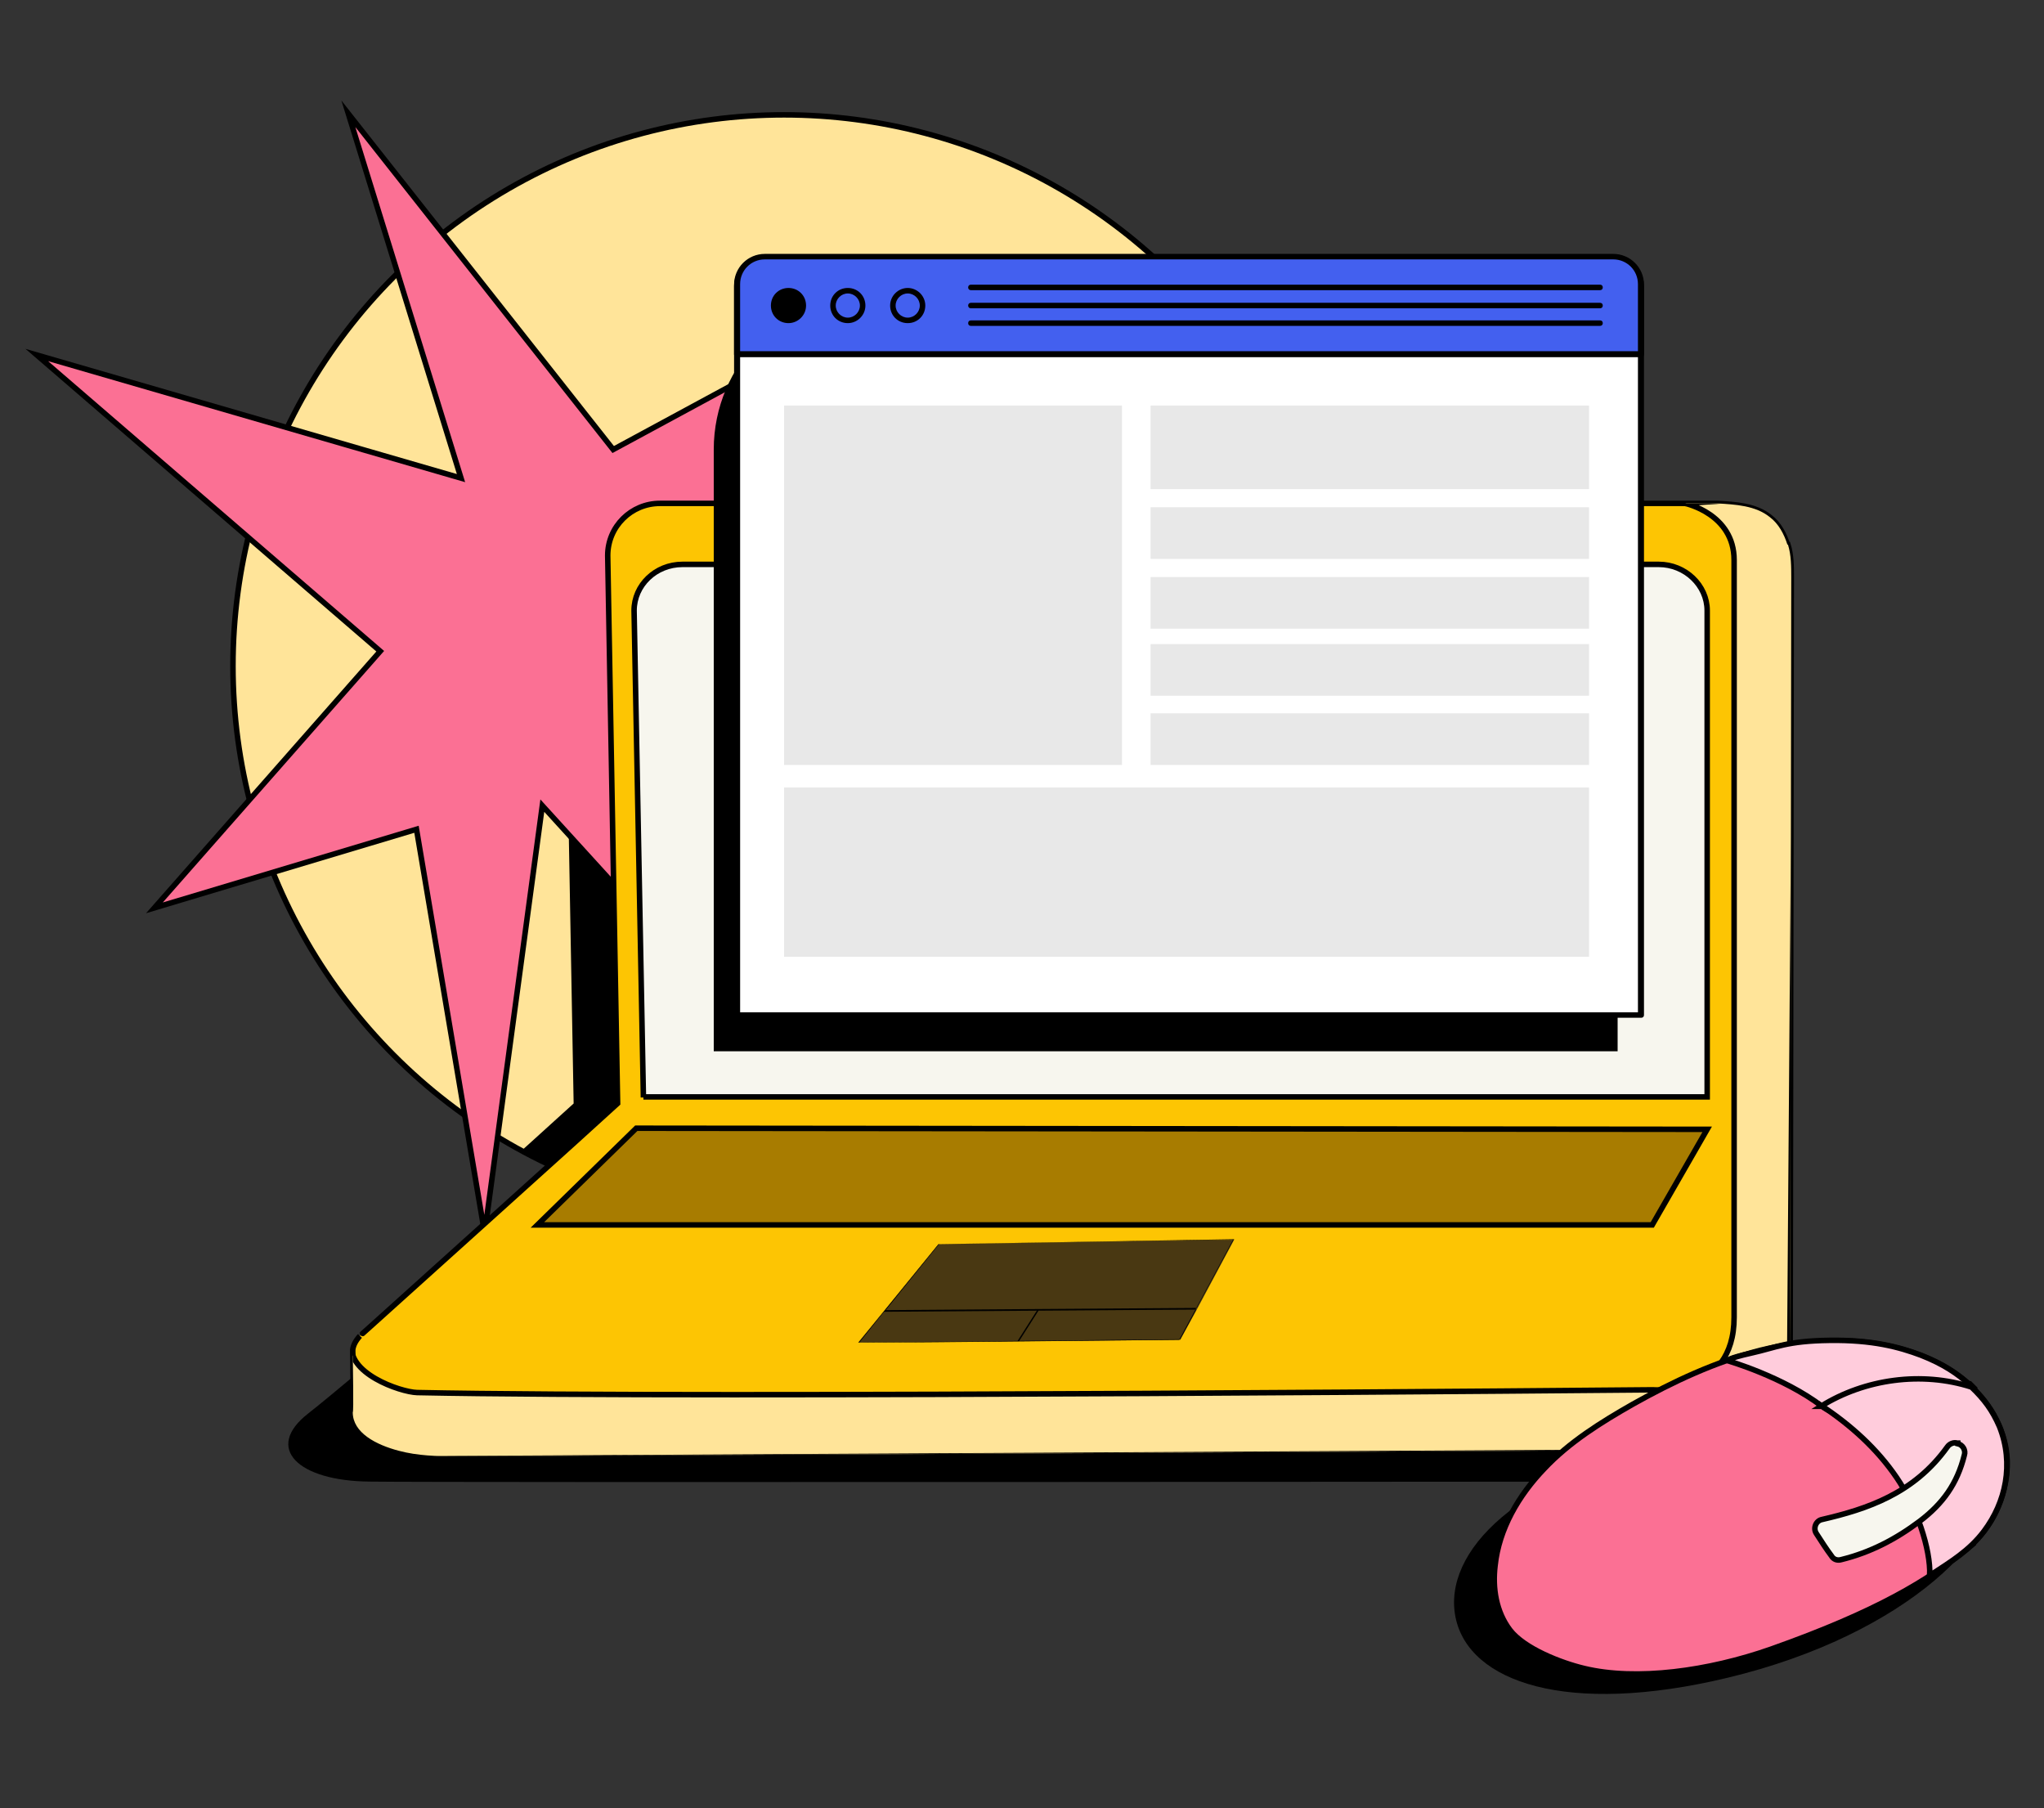 <?xml version="1.0" encoding="UTF-8"?>
<svg id="Layer_1" xmlns="http://www.w3.org/2000/svg" version="1.1" xmlns:xlink="http://www.w3.org/1999/xlink" viewBox="0 0 372 329">
  <rect x="0" y="0" width="372" height="329" fill="#333333" stroke="none"/>
  <!-- Generator: Adobe Illustrator 29.0.1, SVG Export Plug-In . SVG Version: 2.1.0 Build 192)  -->
  <defs>
    <style>
      .st0, .st1, .st2, .st3, .st4, .st5, .st6 {
        stroke: #000;
        stroke-miterlimit: 10;
      }

      .st0, .st7 {
        fill: none;
      }

      .st8 {
        fill: #4360ef;
      }

      .st9 {
        fill: #493812;
      }

      .st1, .st10 {
        fill: #fb7094;
      }

      .st11 {
        fill: #fff;
      }

      .st2, .st12 {
        fill: #ffe499;
      }

      .st13 {
        clip-path: url(#clippath-1);
      }

      .st14 {
        fill: #231f20;
      }

      .st3 {
        fill: #ffccdc;
      }

      .st4 {
        fill: #a87c00;
      }

      .st15 {
        display: none;
      }

      .st5 {
        fill: #f7f6ee;
      }

      .st16 {
        clip-path: url(#clippath-2);
      }

      .st6 {
        fill: #fdc503;
      }

      .st17 {
        clip-path: url(#clippath);
      }

      .st18 {
        fill: #e8e8e8;
      }
    </style>
    <clipPath id="clippath">
      <circle class="st7" cx="172.1" cy="107.7" r="28.9"/>
    </clipPath>
    <clipPath id="clippath-1">
      <circle class="st7" cx="142.7" cy="121.2" r="100.3"/>
    </clipPath>
    <clipPath id="clippath-2">
      <path class="st7" d="M325.3,99.1c-.6-1.9-1.6-3.8-3.2-5-2.6-2.1-6.2-2.3-9.6-2.5H120.1c-5.2,0-9.5,4.2-9.5,9.5l1.8,99.7c-.8.8-47,42.4-46.9,42.3-.8.9-1.2,1.7-1.3,2.5v.5c0,2.1.2,10.8,0,10.9,0,3.7,4.2,5.9,8.4,7,3.4.9,6.9,1,10.4,1,0,0,231.6-1.1,231.6-1.3,3.2.2,6.3-1.5,8.3-4s2.8-5.8,2.9-9l.2-145.6c0-2,0-4.1-.6-6h-.1Z"/>
    </clipPath>
  </defs>
  <g class="st15">
    <circle class="st8" cx="172" cy="107.9" r="31.9"/>
    <g class="st17">
      <g>
        <path d="M189.5,146.6h-.1l-56.4-22.9h0c0,0,22.2-54.9,22.2-54.9h.1l56.4,22.9h0c0,0-22.2,54.9-22.2,54.9h0ZM133.4,123.5l56,22.7,22.1-54.4-56-22.7s-22.1,54.4-22.1,54.4Z"/>
        <rect x="164.9" y="95.6" width=".3" height="60.7" transform="translate(-13.7 231.5) rotate(-67.9)"/>
        <rect x="168.5" y="86.4" width=".3" height="60.7" transform="translate(-3 229.1) rotate(-67.9)"/>
        <rect x="172.3" y="77.3" width=".3" height="60.7" transform="translate(7.8 226.9) rotate(-67.9)"/>
        <rect x="175.9" y="68.2" width=".3" height="60.7" transform="translate(18.5 224.6) rotate(-67.9)"/>
        <rect x="179.7" y="59.1" width=".3" height="60.7" transform="translate(29.3 222.4) rotate(-67.9)"/>
        <rect x="161.7" y="115.1" width="59" height=".3" transform="translate(12.5 249) rotate(-67.9)"/>
        <rect x="152.3" y="111.3" width="59" height=".3" transform="translate(10.1 237.9) rotate(-67.9)"/>
        <rect x="142.9" y="107.6" width="59" height=".3" transform="translate(7.7 226.9) rotate(-67.9)"/>
        <rect x="133.4" y="103.7" width="59" height=".3" transform="translate(5.4 215.7) rotate(-67.9)"/>
        <rect x="124.1" y="99.8" width="59" height=".3" transform="translate(3.2 204.7) rotate(-67.9)"/>
      </g>
    </g>
    <path class="st11" d="M183.7,135.1c-7.3,3.1-15.4,3.1-22.7.1-7.4-3-13.1-8.7-16.2-16-3.1-7.3-3.1-15.4-.2-22.7h0c3-7.4,8.7-13.1,16-16.2h0c7.3-3.1,15.4-3.1,22.7,0,7.4,3,13.1,8.7,16.2,16,3.1,7.3,3.1,15.4.2,22.7-3,7.4-8.7,13.1-16,16.2h0ZM146.2,97.1c-2.8,6.9-2.8,14.5.2,21.4,2.9,6.9,8.3,12.2,15.3,15,6.9,2.8,14.5,2.8,21.4-.1h0c6.9-2.9,12.2-8.3,15-15.3,2.8-6.9,2.8-14.5-.2-21.4-2.9-6.9-8.3-12.2-15.3-15-6.9-2.8-14.5-2.8-21.4,0h0c-6.9,2.9-12.2,8.3-15,15.3h0Z"/>
    <path d="M162.3,130.9h0s22.1-9,22.8-9.3c6.4-2.6,9.5-9.9,6.9-16.3-2.5-6.3-9.6-9.3-15.9-7.1-2.8-6.1-9.9-9-16.1-6.5-6.4,2.6-9.4,10-6.9,16.3l9.2,22.8h0Z"/>
    <path class="st10" d="M154.7,104.2c-2.5-6.4.5-13.7,6.9-16.3,6.3-2.5,13.4.4,16.1,6.5,6.3-2.3,13.3.8,15.9,7.1,2.6,6.4-.5,13.7-6.9,16.3-.7.3-22.8,9.3-22.8,9.3h0"/>
    <path class="st14" d="M186.9,117.9h-.1c-.7.3-22.6,9.2-22.8,9.3h-.2v-.2l-9.3-22.8c-2.6-6.5.5-13.9,6.9-16.5h.1c6.3-2.6,13.4.2,16.3,6.4,6.4-2.2,13.4.9,16,7.2,2.6,6.5-.5,13.9-6.9,16.6ZM164,126.7c2.2-.9,21.9-8.9,22.6-9.2,6.3-2.6,9.3-9.8,6.8-16s-9.4-9.2-15.6-6.9h-.2c-2.7-6.2-9.7-9-15.9-6.5h-.1c-6.2,2.6-9.1,9.7-6.6,16l9.2,22.6h-.2Z"/>
    <g>
      <ellipse class="st11" cx="165.9" cy="100.7" rx="9.4" ry="5.6" transform="translate(10.2 216.5) rotate(-67.9)"/>
      <path d="M165.5,109.5c-1.1.5-2.2.6-3.2,0-2.9-1.2-3.7-6.2-1.7-11.1s6-8,9-6.8c1.4.6,2.4,2.1,2.7,4.2s0,4.5-1,6.9h0c-1.3,3.3-3.5,5.7-5.7,6.6h-.1ZM166.4,92.3c-2.1.9-4.2,3.2-5.5,6.4-1.9,4.7-1.2,9.5,1.5,10.6s6.5-1.8,8.4-6.5h0c.9-2.3,1.3-4.7,1-6.7s-1.2-3.3-2.5-3.9c-.9-.4-1.9-.3-2.9,0Z"/>
    </g>
    <g>
      <ellipse class="st11" cx="181.6" cy="107" rx="9.4" ry="5.6" transform="translate(14.2 235) rotate(-67.9)"/>
      <path d="M181.2,115.7c-1.1.5-2.3.5-3.2,0-1.4-.6-2.4-2.1-2.7-4.2s0-4.5,1-6.9,2.4-4.4,4.1-5.7c1.7-1.3,3.4-1.7,4.9-1.1,1.4.6,2.4,2.1,2.7,4.2s0,4.5-1,6.9h0c-1,2.4-2.4,4.4-4.1,5.7-.5.4-1.1.7-1.6,1h0ZM182.1,98.5c-.5.2-1,.5-1.5.9-1.6,1.2-3,3.2-4,5.5-.9,2.3-1.3,4.7-1,6.7s1.2,3.3,2.5,3.9c1.3.5,2.9.2,4.5-1.1,1.6-1.2,3-3.2,4-5.5h0c.9-2.3,1.3-4.7,1-6.7s-1.2-3.3-2.5-3.9c-.9-.4-1.9-.3-2.9,0h-.1Z"/>
    </g>
    <path class="st14" d="M168.6,104.8c-1.2,2.9-3.5,4.8-5.1,4.2-1.6-.7-1.9-3.6-.7-6.5s3.5-4.8,5.1-4.2c1.6.7,1.9,3.6.7,6.5Z"/>
    <path class="st14" d="M183.8,110.2c-1.2,2.9-3.5,4.8-5.1,4.2-1.6-.7-1.9-3.6-.7-6.5s3.5-4.8,5.1-4.2c1.6.7,1.9,3.6.7,6.5Z"/>
    <g>
      <path class="st11" d="M171.8,113.6c-.3.8-1.4,1.2-2.3.8-.9-.4-1.4-1.4-1.1-2.2.3-.8,1.4-1.2,2.3-.8.9.4,1.4,1.4,1.1,2.2Z"/>
      <path d="M171.1,114.6c-.5.2-1.1.2-1.7,0-.5-.2-.9-.6-1.2-1-.2-.5-.3-1,0-1.5.2-.5.6-.8,1.1-1s1-.2,1.6,0c1.1.4,1.6,1.6,1.2,2.5h0c-.2.4-.5.8-1,1h0ZM169.4,111.6c-.3,0-.6.4-.7.7-.1.3-.1.7,0,1.1.2.4.5.6.9.8.8.3,1.7,0,2-.7s-.1-1.5-1-1.9c-.4-.2-.8-.2-1.2,0h0Z"/>
    </g>
    <path class="st14" d="M174.9,119.5c-2,.8-5.2,1.8-7.7.8-3.7-1.5-5.8-7.3-5.9-7.6,0-.3,0-.6.3-.6s.5,0,.6.3c0,0,2,5.7,5.3,7s8.5-1.6,8.6-1.6c.2,0,.5,0,.7.2.1.2,0,.5-.2.7,0,0-.7.4-1.7.8h0Z"/>
    <path class="st14" d="M181.8,98.4h0c-.3,0-.5,0-.6-.3l-1.1-3.5c0-.3,0-.5.3-.6.3,0,.5,0,.6.3l1.1,3.5c0,.2,0,.5-.3.6Z"/>
    <path class="st14" d="M185.3,98.3h-.4c-.3,0-.4-.4-.3-.7l1.2-2.9c.1-.3.4-.4.7-.3s.4.4.3.7l-1.2,2.9c0,0-.2.2-.3.3Z"/>
    <path class="st14" d="M187.8,100.8c-.2,0-.5,0-.6-.2-.2-.2,0-.5.1-.7l2.6-1.8c.2-.2.5,0,.7,0,.2.2,0,.5-.1.7l-2.6,1.8h0Z"/>
    <path class="st14" d="M166.2,92.3h0c-.3,0-.5,0-.6-.3l-1.1-3.5c0-.3,0-.5.3-.6.3,0,.5,0,.6.3l1.1,3.5c0,.2,0,.5-.3.6Z"/>
    <path class="st14" d="M169.7,92.2h-.4c-.3,0-.4-.4-.3-.7l1.2-2.9c.1-.3.4-.4.7-.3s.4.4.3.7l-1.2,2.9c0,0-.2.2-.3.3Z"/>
    <path class="st14" d="M172.2,94.6c-.2,0-.5,0-.6-.2-.2-.2,0-.5.1-.7l2.6-1.8c.2-.2.5,0,.7,0,.2.2,0,.5-.1.7l-2.6,1.8h0Z"/>
  </g>
  <g>
    <g id="shadow">
      <circle class="st12" cx="142.7" cy="121.2" r="100.3"/>
      <g class="st13">
        <path d="M317.3,99.1c-.6-1.9-1.6-3.8-3.2-5-2.6-2.1-6.2-2.3-9.6-2.5H112.1c-5.2,0-9.5,4.2-9.5,9.5l1.8,99.7c-.8.8-47,42.4-46.9,42.3-.8.9-1.2,1.7-1.3,2.5h0v.5c0,2.1.2,10.8,0,10.9,0,3.7,4.2,5.9,8.4,7,3.4.9,6.9,1,10.4,1,0,0,231.6-1.1,231.6-1.3,3.2.2,6.3-1.5,8.3-4s2.8-5.8,2.9-9l.2-145.6c0-2,0-4.1-.6-6h-.1Z"/>
      </g>
      <circle class="st0" cx="142.7" cy="121.2" r="100.3"/>
    </g>
    <polygon class="st1" points="69.2 118.5 28.1 165.2 75.8 150.9 88.2 224.4 98.7 146.6 132.3 183.5 127.8 136.2 188.9 134.3 125 103.3 159.3 56 111.6 81.8 63.4 20.7 83.9 87 6.7 64.6 69.2 118.5"/>
    <path id="shadow1" d="M127.1,205.3h-3.7c-3.8,0-7.4,1.3-10.3,3.8-13,11.1-50.3,42.9-57,48.1-8.1,6.3-1.9,12.3,11.2,12.4,13.1.2,230.9,0,230.9,0l-165.5-63.3c-1.8-.7-3.7-1-5.7-1h.1Z"/>
    <g id="computer">
      <g id="color">
        <path class="st6" d="M325.3,99.1c-.6-1.9-1.6-3.8-3.2-5-2.6-2.1-6.2-2.3-9.6-2.5H120.1c-5.2,0-9.5,4.2-9.5,9.5l1.8,99.7c-.8.8-47,42.4-46.9,42.3-.8.9-1.2,1.7-1.3,2.5h0v.5c0,2.1.2,10.8,0,10.9,0,3.7,4.2,5.9,8.4,7,3.4.9,6.9,1,10.4,1,0,0,231.6-1.1,231.6-1.3,3.2.2,6.3-1.5,8.3-4s2.8-5.8,2.9-9l.2-145.6c0-2,0-4.1-.6-6h-.1Z"/>
        <path class="st5" d="M117.1,199.7l-1.7-88.6c0-4.6,3.9-8.4,8.8-8.4h177.7c4.8,0,8.8,3.8,8.8,8.4v88.5H117.1Z"/>
        <rect x="217.1" y="95.5" width="28.2" height="3.3" rx="1.6" ry="1.6"/>
        <path d="M207.8,96.2h0c.8,0,1.5.7,1.5,1.5h0c0,.8-.7,1.5-1.5,1.5h0c-.8,0-1.5-.7-1.5-1.5h0c0-.8.7-1.5,1.5-1.5Z"/>
        <polygon class="st4" points="310.7 205.5 115.8 205.3 97.8 222.9 300.7 222.9 310.7 205.5"/>
        <polygon class="st9" points="170.8 226.4 224.6 225.6 217.7 238.5 214.8 243.8 156.3 244.3 160.6 239 170.8 226.4"/>
        <g class="st16">
          <path class="st2" d="M57.1,256.8s8.1-17.2,7-12.5c-1.3,5.5,8.7,9,11.8,9.1,53.2,1.1,224.9-.5,224.9-.5,0,0,14.8,1.3,14.8-13.2V101.9c0-8.4-8.9-10.3-8.9-10.3l20.2-1.4-1.3,173.9-257.4,1.4-11-8.7h-.1Z"/>
        </g>
      </g>
      <g>
        <path d="M218.1,98.9h26.3c.6,0,1.1-.5,1.1-1.1v-1.4c0-.6-.5-1.1-1.1-1.1h-26.3c-.6,0-1.1.5-1.1,1.1v1.4c0,.6.5,1.1,1.1,1.1ZM217.2,96.5c0-.5.4-.9.9-.9h26.3c.5,0,.9.4.9.9v1.4c0,.5-.4.9-.9.9h-26.3c-.5,0-.9-.4-.9-.9v-1.4Z"/>
        <path d="M207.2,99.3h1.2c.5,0,1-.4,1-1v-1.2c0-.5-.4-1-1-1h-1.2c-.5,0-1,.4-1,1v1.2c0,.5.4,1,1,1ZM206.4,97.1c0-.4.4-.8.8-.8h1.2c.4,0,.8.4.8.8v1.2c0,.4-.4.8-.8.8h-1.2c-.4,0-.8-.4-.8-.8v-1.2Z"/>
        <path d="M224.6,225.5l-53.8.9h0l-14.6,17.9h0c0,.1,28.9-.2,28.9-.2h0l29.5-.3h0l9.8-18.2h.2ZM161,238.7h0l27.7-.2-3.5,5.5-28.8.3,4.5-5.6h.1ZM214.8,243.7l-29.3.3,3.5-5.5,28.7-.2-2.9,5.4ZM217.8,238l-28.9.2h0l-27.7.2,9.7-12,53.6-.8-6.7,12.4h0Z"/>
      </g>
    </g>
    <g id="mouse">
      <path id="shadow2" d="M363.4,266.9c2.4,11.9-16.4,30.6-49,38.4-29.2,7-47.1.8-49.5-11-2.4-11.9,11.3-26,40.7-32,29.4-6,55.4-7.2,57.8,4.7h0Z"/>
      <g>
        <path class="st1" d="M358.2,281.6c4.3-3.5,6.9-9.1,7.1-14.7.2-5.3-2.3-10.5-6.1-14.2-3.7-3.7-8.7-6.1-13.8-7.4-8.2-2.1-16.8-1.6-25,.4-8.2,2.1-15.9,5.7-23.2,9.8-5.8,3.3-11.6,6.9-16.2,11.8-4.6,4.8-8.2,10.9-8.9,17.6-.5,4.1.2,8.4,2.7,11.7,2.6,3.4,9.3,6,13.5,7,9.5,2.3,22.6.5,34-3.5,19.5-6.9,28.7-12.6,36-18.5h-.1Z"/>
        <path class="st3" d="M358.4,251.9c-2.1-1.9-4.7-3.7-8.8-5.3-4-1.5-8.8-2.8-16.6-2.7-7.8.1-9.7,1.3-14.2,2.3s-4.4,1.4-4.4,1.4c0,0,10.1,2.9,17.2,8.3,7.1,5.4,25.5-2.6,25.5-2.6l2-.9-.6-.6h-.1Z"/>
        <path class="st3" d="M331.5,255.8c5.3,3.5,10.1,7.8,13.7,13.1s6.2,13,6,17.8c3.8-2.5,7.2-4.5,9.9-8.1,3.9-5.2,5.5-12.2,2.8-19-1.3-3-2.8-5-5.1-7.2-9-2.9-19.4-1.5-27.4,3.5h.1Z"/>
        <path class="st5" d="M356.3,262.7c.9.2,1.5,1.2,1.2,2.1-1.3,5.2-3.9,8.8-8.1,12-4.4,3.3-9,5.7-14.3,7-.7.2-1.4,0-1.8-.7-.9-1.2-1.8-2.6-2.7-4-.7-1-.1-2.4,1-2.6,8.2-1.9,16.7-4.7,22.8-13.2.4-.6,1.2-.9,1.8-.7h.1Z"/>
      </g>
    </g>
    <g>
      <path d="M294.4,191.3h-164.5v-109.5c0-15.5,12.6-28.1,28.1-28.1h108.3c15.5,0,28.1,12.6,28.1,28.1v109.5h0Z"/>
      <g>
        <path class="st11" d="M298.6,184.7h-164.5V51.7c0-2.5,2.1-4.6,4.6-4.6h155.2c2.5,0,4.6,2.1,4.6,4.6v133h.1Z"/>
        <path d="M298.6,185.2h-164.5c-.3,0-.5-.2-.5-.5V52.1c0-3.1,2.5-5.6,5.6-5.6h154.4c3.1,0,5.6,2.5,5.6,5.6v132.6c0,.3-.2.5-.5.5h-.1ZM134.7,184.2h163.4V52.1c0-2.5-2-4.5-4.5-4.5h-154.4c-2.5,0-4.5,2-4.5,4.5v132.1h0Z"/>
      </g>
      <g>
        <path class="st8" d="M298.6,64.4h-164.5v-12.9c0-2.7,2.2-4.9,4.9-4.9h154.7c2.7,0,4.9,2.2,4.9,4.9v12.9h0Z"/>
        <path d="M298.6,65h-164.5c-.3,0-.5-.2-.5-.5v-12.7c0-3.1,2.5-5.6,5.6-5.6h154.4c3.1,0,5.6,2.5,5.6,5.6v12.7c0,.3-.2.5-.5.5h-.1ZM134.7,63.9h163.4v-12.2c0-2.5-2-4.5-4.5-4.5h-154.4c-2.5,0-4.5,2-4.5,4.5v12.2h0Z"/>
      </g>
      <g>
        <g>
          <path class="st11" d="M291.2,52.3h-114.5,114.5Z"/>
          <path d="M291.2,52.8h-114.5c-.3,0-.5-.2-.5-.5s.2-.5.5-.5h114.5c.3,0,.5.2.5.5s-.2.5-.5.5Z"/>
        </g>
        <g>
          <path class="st11" d="M291.2,55.5h-114.5,114.5Z"/>
          <path d="M291.2,56.1h-114.5c-.3,0-.5-.2-.5-.5s.2-.5.5-.5h114.5c.3,0,.5.2.5.5s-.2.5-.5.5Z"/>
        </g>
        <g>
          <path class="st11" d="M291.2,58.8h-114.5,114.5Z"/>
          <path d="M291.2,59.3h-114.5c-.3,0-.5-.2-.5-.5s.2-.5.5-.5h114.5c.3,0,.5.2.5.5s-.2.5-.5.5Z"/>
        </g>
      </g>
      <g>
        <g>
          <circle class="st8" cx="165.2" cy="55.5" r="2.7"/>
          <path d="M165.2,58.8c-1.8,0-3.2-1.4-3.2-3.2s1.5-3.2,3.2-3.2,3.2,1.4,3.2,3.2-1.4,3.2-3.2,3.2ZM165.2,53.4c-1.2,0-2.2,1-2.2,2.2s1,2.2,2.2,2.2,2.2-1,2.2-2.2-1-2.2-2.2-2.2Z"/>
        </g>
        <g>
          <circle class="st8" cx="154.4" cy="55.7" r="2.7"/>
          <path d="M154.3,58.8c-1.8,0-3.2-1.4-3.2-3.2s1.4-3.2,3.2-3.2,3.2,1.4,3.2,3.2-1.5,3.2-3.2,3.2ZM154.3,53.4c-1.2,0-2.2,1-2.2,2.2s1,2.2,2.2,2.2,2.2-1,2.2-2.2-1-2.2-2.2-2.2Z"/>
        </g>
        <g>
          <circle cx="143.5" cy="55.6" r="2.7"/>
          <path d="M143.5,58.8c-1.8,0-3.2-1.4-3.2-3.2s1.4-3.2,3.2-3.2,3.2,1.4,3.2,3.2-1.5,3.2-3.2,3.2ZM143.5,53.4c-1.2,0-2.2,1-2.2,2.2s1,2.2,2.2,2.2,2.2-1,2.2-2.2-1-2.2-2.2-2.2Z"/>
        </g>
      </g>
    </g>
    <rect class="st18" x="209.4" y="73.8" width="79.8" height="15.2"/>
    <rect class="st18" x="142.7" y="73.8" width="61.5" height="65.4"/>
    <rect class="st18" x="209.4" y="92.3" width="79.8" height="9.4"/>
    <rect class="st18" x="209.4" y="105" width="79.8" height="9.4"/>
    <rect class="st18" x="209.4" y="117.2" width="79.8" height="9.4"/>
    <rect class="st18" x="209.4" y="129.8" width="79.8" height="9.4"/>
    <rect class="st18" x="142.7" y="143.3" width="146.5" height="30.8"/>
  </g>
  <rect class="st7" x="-1" y="-.5" width="372" height="329"/>
</svg>
